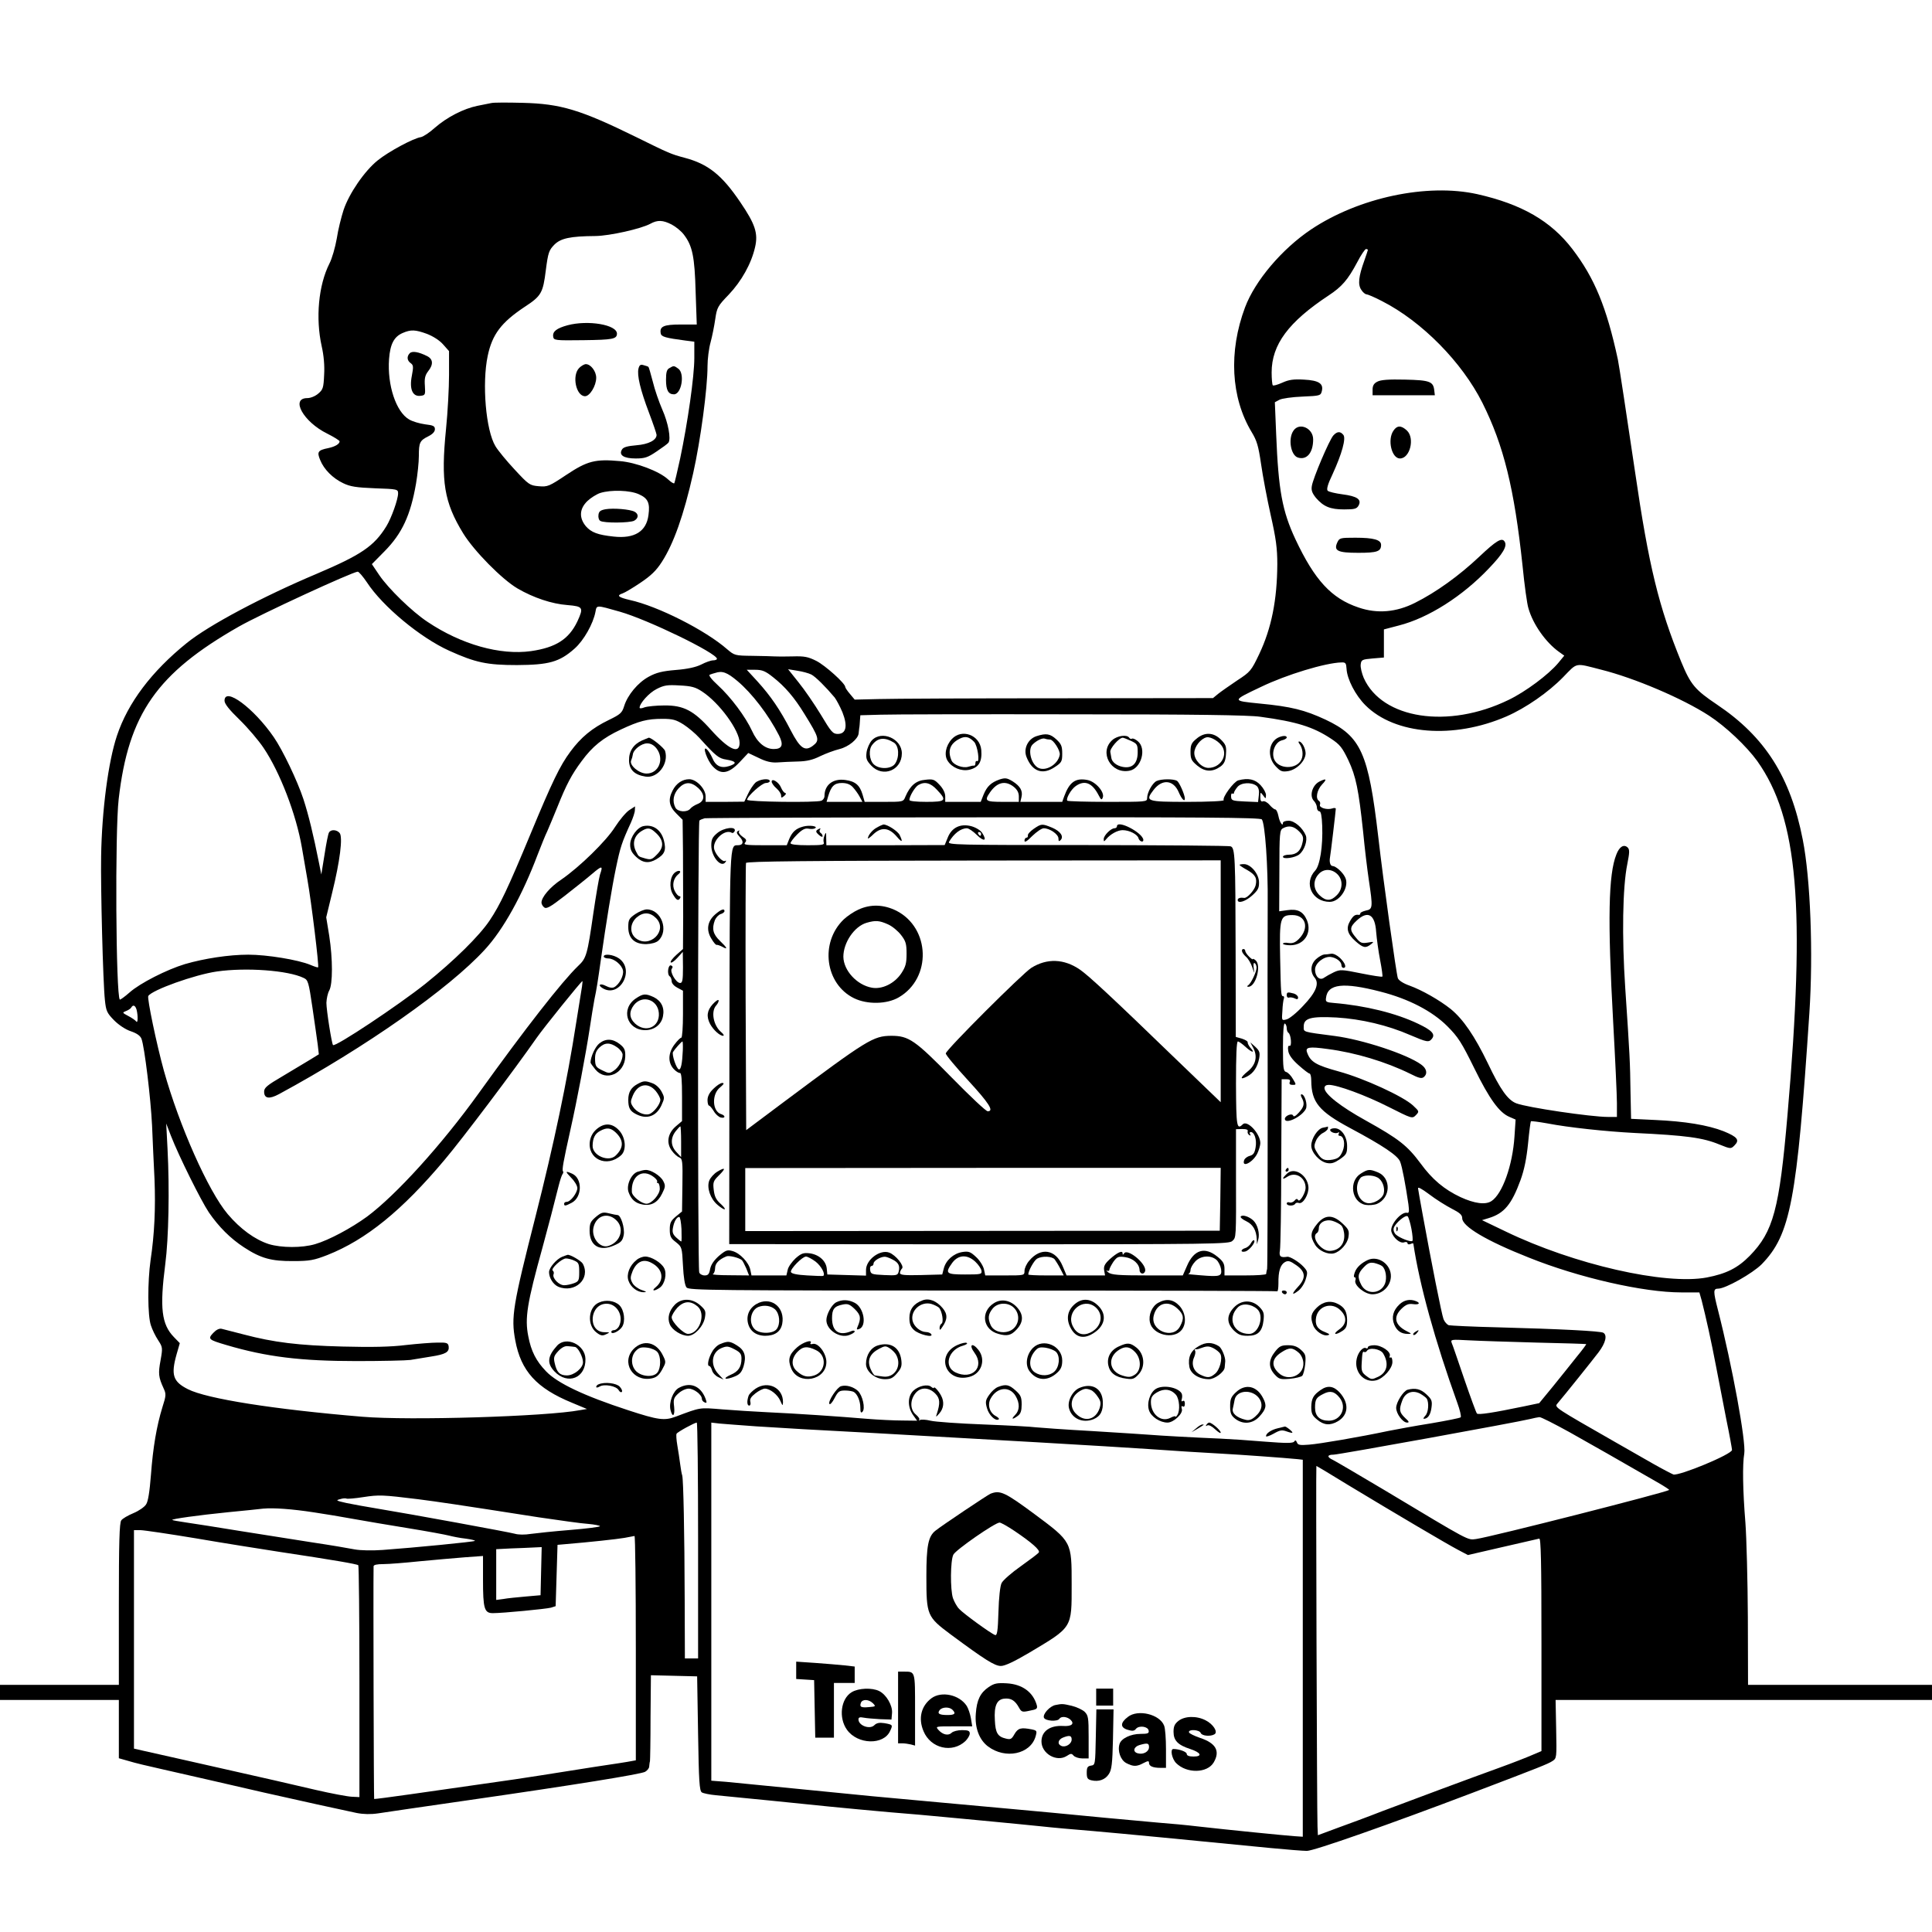 <svg preserveAspectRatio="xMidYMid meet" viewBox="0 0 1024 1024" height="1024pt" width="1024pt" xmlns="http://www.w3.org/2000/svg" version="1.0">

<g stroke="none" fill="#000000" transform="translate(0,1024) scale(0.1,-0.1)">
<path d="M2605 9694 c-11 -2 -45 -9 -75 -15 -73 -15 -161 -60 -225 -116 -29
-26 -62 -48 -75 -50 -39 -6 -170 -76 -228 -123 -70 -56 -152 -176 -181 -263
-12 -37 -29 -104 -36 -151 -8 -46 -25 -106 -39 -133 -58 -115 -74 -289 -41
-438 11 -48 16 -103 13 -151 -3 -69 -6 -79 -31 -100 -16 -14 -41 -24 -58 -24
-91 0 -21 -126 105 -188 36 -18 66 -37 66 -41 0 -14 -23 -28 -60 -36 -55 -11
-61 -20 -43 -63 20 -50 67 -97 122 -123 37 -18 69 -23 169 -27 118 -4 122 -5
122 -27 0 -31 -35 -130 -62 -174 -65 -106 -134 -152 -369 -252 -287 -121 -573
-273 -689 -367 -187 -151 -312 -317 -370 -491 -46 -137 -80 -395 -84 -639 -3
-165 10 -671 20 -762 6 -59 11 -69 49 -108 25 -25 61 -49 89 -58 32 -11 50
-24 56 -40 16 -42 49 -315 56 -459 3 -77 9 -205 13 -285 6 -153 0 -290 -21
-430 -16 -113 -16 -294 2 -345 7 -22 24 -57 38 -78 24 -37 25 -40 13 -107 -13
-70 -11 -89 16 -148 14 -30 14 -38 -6 -100 -31 -101 -50 -213 -61 -360 -7 -89
-15 -141 -26 -156 -8 -13 -38 -34 -67 -46 -29 -12 -58 -29 -64 -38 -10 -12
-13 -117 -13 -444 l0 -428 -315 0 -315 0 0 -40 0 -40 315 0 315 0 0 -155 0
-154 53 -15 c28 -9 104 -27 167 -41 132 -30 369 -84 550 -126 168 -38 422 -94
490 -108 36 -7 75 -8 115 -2 33 5 249 37 480 70 563 81 908 137 934 150 12 7
22 19 22 29 1 9 2 22 4 27 1 6 3 110 3 233 l2 223 123 -3 122 -3 5 -303 c4
-252 7 -304 20 -312 8 -5 42 -12 75 -15 134 -13 468 -46 600 -60 77 -8 221
-21 320 -30 99 -8 227 -19 285 -25 58 -5 177 -17 265 -25 88 -8 203 -20 255
-25 52 -6 176 -17 275 -25 161 -14 514 -48 941 -90 84 -8 170 -15 191 -15 37
0 436 140 878 308 358 136 400 153 423 168 23 15 23 17 20 170 l-3 154 998 0
997 0 0 40 0 40 -487 0 -488 0 -1 358 c-1 196 -7 422 -13 502 -14 172 -16 309
-6 366 10 61 -63 462 -140 763 -25 98 -25 111 2 111 39 0 182 81 230 129 153
157 187 335 253 1331 21 316 6 713 -35 920 -65 333 -200 545 -455 716 -116 78
-139 105 -189 226 -119 291 -172 507 -245 1008 -43 290 -85 568 -91 595 -60
278 -124 432 -241 585 -114 149 -269 238 -504 291 -266 59 -628 -18 -881 -187
-155 -104 -297 -272 -350 -413 -88 -235 -75 -478 35 -661 28 -46 36 -74 50
-170 9 -63 32 -185 51 -270 28 -124 35 -176 35 -260 -1 -190 -31 -340 -96
-477 -42 -88 -47 -94 -116 -139 -40 -27 -86 -59 -101 -71 l-28 -23 -822 -1
c-452 0 -879 -2 -949 -4 l-128 -3 -25 30 c-14 16 -25 33 -25 37 0 19 -106 114
-153 138 -44 22 -63 26 -127 24 -41 -1 -84 -1 -95 0 -11 1 -63 2 -116 3 -94 1
-96 2 -135 35 -114 100 -366 228 -516 261 -61 14 -72 24 -38 35 12 4 54 29 94
56 55 37 84 64 114 111 62 96 116 247 166 470 39 174 76 450 76 568 0 36 7 93
16 125 9 33 20 89 25 124 9 61 13 69 72 130 67 71 119 163 139 251 17 73 1
122 -78 238 -98 145 -171 203 -296 236 -71 19 -81 23 -253 108 -299 147 -403
178 -605 183 -80 2 -154 2 -165 -1z m955 -644 c21 -11 51 -35 65 -54 45 -59
57 -116 62 -303 l6 -173 -86 0 c-89 0 -112 -10 -105 -47 3 -18 25 -24 131 -38
l47 -6 0 -87 c0 -97 -35 -342 -75 -532 -15 -69 -29 -128 -31 -131 -2 -4 -17 5
-33 20 -46 43 -170 90 -255 97 -131 12 -173 1 -283 -72 -93 -62 -100 -65 -148
-61 -47 4 -53 8 -127 88 -43 46 -89 102 -102 124 -51 84 -72 332 -41 479 24
114 72 177 195 259 89 58 98 74 113 195 12 94 17 106 45 135 34 34 84 45 218
46 75 1 241 38 291 65 38 21 66 20 113 -4z m3690 -135 c0 -2 -9 -28 -19 -57
-30 -83 -35 -126 -16 -154 8 -13 21 -24 28 -24 6 0 44 -16 82 -36 212 -108
424 -324 532 -539 113 -226 169 -453 213 -865 10 -102 24 -203 31 -224 24 -85
92 -181 162 -231 l28 -20 -32 -39 c-52 -62 -174 -153 -264 -196 -319 -155
-670 -101 -767 117 -10 24 -18 56 -16 71 3 25 7 27 63 32 l60 5 0 75 0 74 80
21 c156 40 337 155 477 303 74 77 98 118 83 141 -14 24 -44 6 -135 -80 -106
-100 -228 -188 -340 -244 -99 -50 -200 -59 -299 -25 -144 48 -233 145 -335
362 -70 150 -90 259 -102 556 l-7 170 24 13 c13 7 68 15 122 17 94 4 97 5 103
29 10 40 -16 57 -95 61 -53 3 -79 0 -114 -16 -25 -11 -48 -18 -51 -14 -3 3 -6
34 -6 68 0 148 90 268 302 408 70 46 102 83 151 175 20 39 42 71 47 71 6 0 10
-2 10 -5z m-4986 -445 c33 -13 67 -35 85 -56 l31 -35 0 -126 c0 -69 -7 -198
-16 -287 -28 -279 -10 -388 91 -553 58 -94 206 -244 288 -292 84 -49 182 -82
265 -88 83 -7 86 -13 52 -87 -45 -94 -114 -138 -245 -157 -164 -23 -370 35
-549 155 -82 54 -208 177 -256 248 l-39 58 67 68 c93 94 138 191 167 359 8 47
15 113 15 147 0 71 5 81 51 104 22 11 34 24 34 37 0 17 -9 21 -52 26 -29 4
-67 15 -85 26 -69 40 -116 182 -106 320 6 79 26 118 72 138 44 19 67 18 130
-5z m1123 -850 c47 -21 59 -46 50 -110 -11 -87 -74 -126 -184 -114 -85 9 -119
22 -148 55 -37 45 -34 93 9 134 18 17 49 36 67 42 57 18 159 15 206 -7z
m-1442 -467 c83 -127 283 -293 436 -362 139 -63 201 -76 359 -76 169 1 225 16
305 87 49 43 99 132 111 195 7 37 2 37 129 1 148 -42 515 -220 515 -250 0 -4
-9 -8 -20 -8 -12 0 -40 -10 -63 -22 -28 -14 -72 -24 -135 -29 -72 -6 -104 -14
-144 -36 -57 -31 -112 -97 -130 -156 -11 -35 -19 -43 -81 -73 -89 -43 -148
-92 -204 -168 -55 -74 -97 -161 -211 -436 -120 -289 -162 -377 -217 -459 -55
-82 -186 -211 -340 -335 -142 -113 -478 -337 -490 -325 -7 8 -35 185 -35 224
1 22 7 51 15 65 19 34 19 167 0 290 l-16 98 31 128 c42 170 58 298 40 319 -15
18 -46 20 -56 3 -5 -7 -15 -60 -24 -118 l-17 -105 -12 60 c-30 151 -56 257
-83 340 -32 97 -110 260 -157 328 -106 154 -261 269 -261 193 0 -16 24 -47 80
-101 44 -43 101 -110 127 -149 87 -129 173 -353 203 -528 5 -29 18 -105 29
-168 21 -118 63 -462 57 -467 -2 -2 -20 4 -41 13 -65 27 -230 54 -329 54 -102
0 -233 -20 -336 -50 -96 -29 -238 -101 -293 -150 -26 -23 -50 -40 -52 -38 -21
21 -26 891 -6 1063 52 451 202 666 637 914 118 67 600 289 630 291 6 0 28 -26
49 -57z m5192 -458 c3 -55 47 -140 100 -193 156 -156 467 -181 748 -59 103 45
222 128 300 208 77 79 60 76 200 40 177 -44 433 -153 573 -244 88 -57 199
-162 256 -241 216 -304 256 -771 160 -1876 -43 -500 -75 -618 -200 -746 -64
-65 -124 -95 -228 -115 -220 -41 -704 69 -1066 244 l-125 60 36 11 c82 25 121
73 168 201 20 55 32 115 40 194 6 63 13 116 15 118 2 2 41 -3 86 -11 114 -22
310 -43 465 -51 272 -13 361 -25 448 -61 60 -24 61 -24 80 -5 29 29 16 45 -57
75 -84 33 -206 53 -366 60 -69 3 -125 6 -125 6 0 0 -1 64 -3 143 -2 155 -4
195 -28 552 -18 270 -14 533 11 655 12 61 13 77 2 88 -20 19 -44 5 -60 -37
-42 -105 -47 -344 -17 -886 11 -198 20 -393 20 -432 l0 -73 -48 0 c-89 0 -428
50 -485 72 -45 17 -85 73 -151 212 -70 145 -131 234 -197 288 -59 47 -152 100
-218 124 -32 11 -57 27 -62 39 -8 20 -78 520 -104 750 -52 444 -91 532 -280
621 -110 51 -181 69 -348 85 -150 15 -150 14 8 89 133 64 340 127 425 129 22
1 25 -4 27 -34z m-3040 -44 c64 -50 114 -109 166 -194 80 -129 83 -141 45
-170 -42 -31 -67 -14 -117 82 -56 109 -107 183 -176 259 l-57 62 45 0 c37 0
54 -7 94 -39z m203 14 c23 -12 77 -66 124 -122 9 -12 28 -47 41 -78 29 -73 20
-115 -25 -115 -26 0 -35 11 -90 103 -34 56 -87 133 -118 171 l-55 69 49 -8
c27 -4 60 -13 74 -20z m-391 -35 c76 -64 164 -178 220 -288 25 -50 17 -72 -28
-72 -46 0 -87 34 -115 96 -34 74 -112 179 -182 243 -34 31 -50 53 -42 55 7 3
20 7 28 9 38 13 63 4 119 -43z m-188 -55 c92 -60 199 -207 199 -272 0 -63 -58
-36 -152 69 -91 102 -145 130 -247 129 -43 0 -90 -5 -105 -10 -14 -6 -26 -7
-26 -2 0 23 50 79 90 99 39 20 56 23 122 19 63 -3 84 -9 119 -32z m2959 -134
c193 -26 280 -54 373 -115 49 -32 61 -48 93 -114 41 -87 55 -157 79 -382 8
-85 22 -200 30 -254 22 -146 21 -155 -15 -162 -16 -4 -30 -10 -30 -15 0 -5 -3
-8 -7 -8 -20 3 -30 -3 -47 -32 -23 -39 -15 -69 29 -108 40 -35 53 -38 81 -16
18 14 17 15 -17 9 -32 -5 -39 -2 -62 26 -35 41 -34 56 4 91 59 55 97 33 103
-61 3 -36 12 -103 21 -149 9 -46 14 -85 12 -87 -3 -3 -53 5 -113 17 -103 21
-111 21 -144 6 -19 -9 -42 -22 -52 -29 -23 -17 -48 6 -48 43 0 34 47 71 83 67
30 -4 57 -25 57 -44 0 -8 5 -14 10 -14 19 0 10 26 -18 53 -16 15 -35 24 -47
22 -11 -2 -28 -4 -37 -4 -9 -1 -29 -12 -43 -25 -29 -27 -32 -68 -7 -98 26 -31
7 -78 -61 -149 -34 -37 -74 -69 -88 -72 -26 -7 -26 -6 -22 46 1 28 5 58 8 65
2 6 1 12 -4 12 -11 0 -12 7 -16 205 -4 210 0 225 65 225 72 0 91 -70 34 -127
-19 -19 -33 -24 -55 -21 -16 3 -29 1 -29 -4 0 -4 18 -8 39 -8 73 0 116 65 88
133 -20 46 -49 61 -104 53 l-43 -6 1 215 c0 199 2 216 19 225 31 17 58 11 85
-16 21 -21 25 -32 19 -58 -9 -45 -32 -66 -71 -66 -18 0 -33 -5 -33 -11 0 -15
66 -5 87 13 27 22 44 74 34 100 -17 41 -60 78 -91 78 -17 0 -30 -5 -30 -11 0
-23 -18 3 -24 36 -4 19 -11 35 -17 35 -5 0 -19 11 -30 24 -12 14 -28 22 -35
19 -10 -4 -14 3 -14 23 0 27 1 27 15 8 14 -19 14 -19 15 2 0 12 -13 36 -29 53
-29 31 -65 39 -118 25 -24 -7 -86 -91 -77 -105 3 -5 -83 -9 -191 -9 -220 0
-227 3 -181 63 46 60 106 54 134 -13 15 -35 32 -53 32 -32 -1 21 -29 85 -41
93 -19 12 -86 11 -110 -1 -22 -12 -49 -61 -49 -90 0 -20 -5 -20 -208 -20 -115
0 -211 3 -215 6 -9 10 20 61 45 78 47 33 87 17 121 -49 13 -25 16 -27 22 -12
11 28 -38 85 -82 93 -63 12 -95 -11 -123 -88 l-10 -28 -111 0 -111 0 6 25 c8
33 -6 58 -47 84 -30 18 -39 19 -68 10 -46 -16 -68 -37 -86 -81 l-15 -38 -94 0
-94 0 0 29 c0 18 -11 41 -30 61 -27 29 -34 32 -76 27 -49 -4 -80 -31 -105 -89
-11 -28 -12 -28 -114 -28 l-102 0 -11 38 c-15 51 -39 71 -92 78 -65 9 -110
-26 -110 -85 0 -11 -8 -22 -17 -25 -27 -11 -393 -6 -393 5 0 19 79 89 99 89
12 0 21 5 21 10 0 17 -55 11 -77 -9 -11 -11 -29 -38 -39 -60 l-19 -40 -102 -1
-103 0 0 29 c0 40 -49 91 -87 91 -36 0 -69 -22 -88 -60 -25 -48 -19 -83 19
-121 l34 -34 2 -170 c0 -94 1 -248 1 -343 l-1 -172 -35 -31 c-19 -17 -33 -35
-30 -40 3 -4 19 6 35 24 l29 32 1 -82 c0 -68 -3 -83 -15 -83 -22 0 -57 61 -44
76 6 8 5 13 -4 17 -16 6 -23 -48 -7 -58 5 -3 10 -15 10 -25 0 -12 13 -26 30
-35 l30 -16 0 -124 c0 -69 -4 -125 -9 -125 -5 0 -21 -16 -36 -36 -34 -45 -36
-96 -4 -130 12 -13 27 -22 33 -21 8 1 11 -38 11 -127 l0 -128 -32 -27 c-44
-37 -53 -89 -22 -130 12 -17 31 -33 40 -36 16 -6 18 -20 16 -146 l-2 -140 -33
-27 c-27 -23 -32 -34 -32 -69 0 -35 5 -46 33 -67 31 -25 32 -27 37 -124 3 -62
10 -106 19 -116 13 -15 138 -16 1568 -16 855 0 1558 -2 1562 -4 4 -3 7 16 7
42 -1 64 10 99 35 113 17 9 27 6 60 -17 49 -34 52 -68 9 -114 -36 -39 -34 -49
3 -20 15 12 32 39 38 61 11 36 10 41 -12 65 -24 26 -72 55 -86 53 -36 -6 -45
2 -39 34 3 17 7 229 7 470 l2 437 24 0 c18 0 24 -4 19 -15 -4 -10 1 -15 15
-15 20 0 20 1 2 31 -10 18 -26 34 -35 37 -16 4 -18 19 -18 134 0 83 4 127 10
123 6 -3 10 -15 10 -25 0 -10 4 -21 9 -24 14 -9 19 -75 6 -69 -8 2 -10 -7 -7
-27 3 -20 20 -45 54 -75 28 -25 54 -45 59 -45 5 0 9 -17 9 -37 1 -115 40 -163
208 -253 172 -92 251 -145 263 -177 11 -27 29 -124 44 -226 5 -38 3 -48 -7
-45 -32 7 -94 -67 -83 -101 10 -32 45 -62 66 -56 10 4 19 2 19 -4 0 -6 7 -8
15 -5 8 4 15 5 16 3 32 -217 116 -519 233 -844 14 -38 22 -73 18 -77 -4 -4
-75 -18 -157 -32 -83 -13 -184 -32 -225 -40 -151 -32 -366 -69 -422 -73 -48
-4 -59 -2 -64 12 -5 12 -9 13 -14 5 -6 -10 -41 -10 -156 -1 -82 7 -188 14
-235 16 -145 6 -322 16 -369 20 -25 2 -164 11 -310 20 -146 8 -281 18 -300 20
-19 3 -143 10 -275 15 -132 5 -259 14 -283 20 -24 6 -49 7 -55 4 -7 -4 -9 -4
-5 1 4 4 -4 16 -17 27 -31 25 -33 75 -4 112 27 35 71 35 106 0 26 -26 27 -51
8 -109 -6 -18 -4 -17 14 4 23 26 27 61 9 94 -13 25 -38 52 -38 41 0 -3 -7 -1
-15 6 -18 15 -66 5 -94 -21 -31 -30 -32 -87 0 -131 l20 -28 -78 1 c-43 0 -127
4 -188 9 -140 12 -376 28 -530 35 -66 3 -172 10 -236 15 -123 10 -113 12 -246
-38 -61 -23 -93 -19 -252 33 -236 77 -377 144 -437 207 -52 54 -79 106 -94
186 -19 95 -7 173 76 472 33 122 60 224 85 325 7 28 16 55 20 61 5 6 6 13 3
16 -6 7 2 52 39 218 36 160 82 404 102 535 9 61 21 133 26 160 10 45 18 96 34
210 28 196 58 380 79 481 24 115 31 137 80 244 11 25 21 54 21 66 l1 20 -31
-20 c-18 -12 -51 -52 -75 -89 -47 -75 -189 -213 -285 -279 -59 -39 -105 -93
-105 -122 0 -7 6 -19 14 -25 12 -10 32 1 108 60 51 40 117 92 146 117 54 46
59 45 42 -4 -5 -16 -21 -108 -35 -204 -32 -222 -37 -239 -81 -280 -86 -83
-279 -330 -527 -675 -197 -274 -438 -539 -591 -653 -85 -62 -203 -125 -275
-146 -70 -21 -180 -20 -246 0 -74 24 -151 80 -218 159 -103 122 -257 469 -338
759 -39 141 -90 386 -83 397 20 32 246 113 364 130 155 22 376 6 459 -34 24
-11 27 -21 47 -157 12 -80 24 -168 28 -196 l6 -52 -47 -29 c-27 -16 -92 -55
-145 -87 -82 -48 -98 -61 -98 -82 0 -37 27 -41 79 -13 460 249 902 560 1090
765 99 107 199 288 281 505 18 46 40 102 51 124 10 23 34 80 53 127 48 120 76
173 129 244 57 78 113 123 207 167 98 46 141 57 221 57 55 0 72 -5 112 -30 25
-16 63 -48 84 -71 87 -96 102 -109 143 -115 53 -9 58 -20 16 -34 -44 -14 -73
-1 -91 44 -8 18 -21 38 -29 45 -26 22 2 -60 32 -91 42 -46 84 -39 141 21 l47
50 55 -26 c38 -19 67 -26 99 -24 25 2 74 4 110 5 47 1 79 9 117 28 29 14 75
31 103 38 48 12 98 53 101 83 1 7 2 19 3 27 2 8 3 27 4 42 l2 27 108 3 c59 2
517 3 1017 2 640 0 935 -4 995 -13z m-2980 -377 c37 -34 37 -69 -2 -85 -15 -6
-33 -17 -39 -25 -17 -21 -66 -18 -79 5 -18 34 -11 73 17 103 33 35 65 36 103
2z m820 4 c12 -13 28 -35 36 -50 l15 -28 -95 0 -95 0 8 28 c16 55 33 72 73 72
26 0 44 -7 58 -22z m446 -14 c54 -57 48 -64 -56 -64 -56 0 -90 4 -90 10 0 20
30 69 47 79 34 20 65 12 99 -25z m408 15 c17 -14 26 -30 26 -50 l0 -29 -85 0
c-92 0 -99 5 -68 50 38 55 82 65 127 29z m1287 5 c10 -9 14 -25 11 -49 l-4
-36 -71 3 c-64 3 -71 5 -72 25 -1 12 2 20 7 17 4 -3 8 -1 8 3 0 5 8 19 18 31
19 25 76 28 103 6z m27 -177 c17 -21 33 -249 31 -444 -1 -104 -1 -577 0 -1053
0 -476 -1 -874 -3 -885 -3 -11 -5 -23 -5 -27 -1 -5 -50 -8 -111 -8 l-110 0 0
34 c0 28 -7 41 -37 65 -67 55 -125 38 -162 -49 l-22 -50 -187 0 c-156 0 -191
3 -208 16 -10 8 -13 13 -6 9 6 -3 12 -1 12 5 0 7 10 25 21 42 20 27 26 30 62
25 43 -6 76 -36 77 -69 0 -10 7 -18 15 -18 8 0 15 8 15 18 0 40 -95 116 -112
89 -6 -9 -8 -9 -8 0 0 18 -29 4 -68 -31 -26 -24 -33 -37 -30 -58 l5 -28 -102
0 -102 0 -21 50 c-37 89 -116 101 -177 28 -14 -16 -25 -40 -25 -54 0 -24 -1
-24 -104 -24 l-104 0 -7 33 c-4 17 -22 47 -42 65 -30 28 -39 31 -73 26 -47 -8
-87 -44 -98 -88 l-8 -31 -112 -3 c-88 -2 -112 0 -112 11 0 7 5 18 11 24 13 13
-33 71 -68 84 -48 18 -123 -37 -123 -92 l0 -30 -102 3 -103 3 -3 31 c-4 41
-41 74 -89 81 -34 4 -45 1 -76 -26 -19 -18 -39 -45 -42 -61 l-7 -30 -93 0 -92
0 -6 29 c-8 40 -55 89 -94 100 -28 8 -36 5 -72 -25 -27 -24 -42 -46 -47 -69
-5 -28 -11 -35 -29 -35 -13 0 -26 7 -29 16 -9 24 -8 2386 1 2395 4 4 17 9 28
12 11 2 678 5 1481 5 1150 1 1464 -1 1472 -11z m-3603 -884 c-3 -16 -16 -102
-31 -193 -48 -310 -118 -643 -216 -1029 -120 -472 -130 -532 -107 -655 30
-163 113 -254 301 -331 l79 -33 -36 -6 c-180 -34 -905 -56 -1155 -35 -467 39
-824 95 -924 146 -79 40 -91 75 -60 185 l17 59 -31 32 c-66 68 -76 154 -46
387 18 137 23 398 12 610 l-7 135 25 -65 c42 -108 159 -343 201 -406 53 -77
114 -138 186 -185 90 -59 146 -74 262 -73 88 0 110 5 180 32 205 81 396 236
621 504 94 111 372 480 489 648 37 53 236 300 242 300 1 0 0 -12 -2 -27z
m4232 -29 c149 -38 274 -103 354 -183 58 -58 76 -87 143 -223 80 -163 133
-236 187 -258 l32 -14 -6 -90 c-10 -153 -64 -304 -122 -342 -32 -21 -90 -13
-164 21 -87 41 -150 94 -212 179 -70 94 -114 129 -290 227 -134 74 -219 141
-219 172 0 11 8 17 23 17 45 0 195 -55 317 -117 123 -62 125 -63 144 -44 19
20 19 20 -15 52 -52 48 -258 143 -393 180 -120 33 -150 50 -168 100 -11 29 9
33 109 19 147 -19 309 -68 437 -131 45 -23 61 -27 72 -18 22 18 16 46 -14 67
-76 55 -311 132 -457 151 -177 23 -165 20 -165 51 0 44 39 54 174 47 131 -8
271 -41 390 -93 89 -38 99 -40 115 -20 20 24 1 45 -73 80 -117 56 -279 96
-446 110 -40 3 -45 6 -42 26 8 76 92 85 289 34z m-6593 -96 c8 -32 7 -75 -2
-62 -4 6 -23 19 -42 29 -32 17 -33 18 -13 26 11 4 24 12 28 18 10 18 22 13 29
-11z m2895 -215 c-3 -69 -10 -104 -21 -101 -14 5 -38 79 -31 92 8 14 45 56 50
56 2 0 3 -21 2 -47z m-9 -484 l0 -82 -25 27 c-31 33 -32 74 -4 110 11 14 22
26 25 26 2 0 4 -37 4 -81z m4084 -355 c43 -22 56 -33 56 -51 0 -43 127 -119
352 -208 266 -107 609 -185 808 -185 l97 0 12 -42 c22 -86 51 -216 76 -348 14
-74 39 -202 55 -284 17 -82 30 -155 30 -161 0 -23 -281 -139 -311 -130 -10 4
-60 30 -111 59 -51 29 -142 81 -203 116 -306 175 -317 181 -302 199 40 47 189
233 220 274 37 49 47 90 25 103 -14 9 -225 20 -563 29 -132 3 -247 9 -256 11
-9 3 -22 17 -28 32 -10 26 -65 304 -111 557 -12 66 -23 127 -24 136 -2 10 19
-1 59 -31 34 -26 88 -60 119 -76z m-213 -108 c6 -32 8 -60 5 -63 -7 -8 -67 15
-87 33 -10 9 -15 23 -12 35 7 25 63 73 74 62 5 -5 14 -35 20 -67z m-3869 -1
c1 -36 1 -65 -1 -65 -3 0 -15 10 -27 21 -18 17 -22 28 -17 53 6 33 20 56 33
56 5 0 10 -29 12 -65z m320 -164 c4 -3 14 -23 23 -43 l15 -38 -102 1 c-57 0
-97 3 -90 6 6 2 12 17 12 31 0 26 21 47 60 63 14 6 67 -7 82 -20z m391 -8 c29
-23 52 -64 41 -75 -1 -2 -39 -1 -85 2 -54 3 -84 9 -87 18 -5 15 60 82 80 82 8
0 31 -12 51 -27z m406 12 c33 -16 42 -34 34 -65 -5 -20 -11 -21 -77 -18 -65 3
-71 5 -74 26 -2 12 1 22 7 22 6 0 11 6 11 13 0 14 34 35 58 36 7 1 26 -6 41
-14z m440 -12 c17 -16 31 -37 33 -48 3 -19 -3 -20 -87 -20 -102 0 -108 6 -67
63 32 42 79 44 121 5z m421 12 c6 -8 20 -30 30 -50 l18 -35 -94 0 c-52 0 -94
2 -94 5 0 19 31 75 47 84 26 15 79 13 93 -4z m857 -2 c11 -10 22 -32 25 -50 5
-38 -5 -41 -112 -32 -41 3 -69 6 -62 7 6 1 12 10 12 21 0 10 11 30 25 45 29
31 81 35 112 9z m1698 -439 c143 -3 261 -7 262 -8 2 -1 -21 -32 -50 -67 -28
-36 -85 -106 -125 -156 l-74 -90 -81 -17 c-164 -34 -241 -46 -249 -38 -4 4
-34 86 -67 182 -33 96 -62 183 -67 193 -6 18 -1 18 92 13 54 -3 216 -8 359
-12z m174 -475 c130 -73 253 -143 463 -264 37 -21 66 -40 65 -42 -13 -12 -943
-249 -1023 -260 -47 -6 -26 -17 -486 259 -136 81 -259 153 -273 160 -33 15
-32 28 3 28 27 0 974 172 1042 189 19 5 41 9 49 10 8 1 80 -36 160 -80z
m-4619 -574 l0 -625 -35 0 -35 0 -1 303 c-1 371 -7 644 -13 666 -3 9 -8 36
-11 61 -3 25 -10 69 -15 99 -5 29 -7 57 -4 62 6 10 94 58 107 59 4 0 7 -281 7
-625z m310 605 c85 -6 362 -22 615 -35 562 -31 1271 -72 1460 -85 169 -12 256
-17 395 -25 93 -5 331 -22 400 -29 l25 -3 0 -999 0 -999 -45 3 c-45 3 -348 33
-515 52 -49 6 -144 15 -210 20 -66 6 -189 17 -273 25 -237 23 -357 34 -477 45
-174 16 -639 58 -765 70 -63 6 -245 24 -405 40 -159 16 -325 32 -367 36 l-78
6 0 949 0 949 43 -5 c23 -2 112 -9 197 -15z m3132 -309 c250 -151 531 -317
587 -346 l51 -27 182 42 c101 23 189 43 196 45 9 4 12 -113 12 -561 l0 -565
-47 -20 c-27 -12 -106 -43 -178 -69 -155 -56 -440 -162 -620 -230 -71 -28
-177 -67 -235 -88 l-105 -39 -2 46 c-3 62 -9 1911 -6 1911 2 0 76 -44 165 -99z
m-4927 -77 c115 -15 192 -26 640 -96 110 -16 228 -33 263 -35 34 -3 62 -9 62
-12 0 -4 -71 -13 -157 -20 -87 -7 -181 -17 -210 -21 -31 -5 -65 -5 -85 1 -33
9 -539 102 -733 134 -55 9 -127 22 -160 29 -53 12 -57 14 -33 20 15 5 30 6 35
3 4 -2 44 1 88 8 85 13 102 12 290 -11z m-550 -70 c55 -8 150 -24 210 -35 61
-11 191 -33 290 -49 99 -16 196 -34 215 -39 19 -5 59 -13 88 -16 29 -4 51 -9
49 -12 -5 -5 -322 -36 -488 -48 -57 -4 -117 -3 -150 3 -30 6 -130 23 -224 37
-93 15 -264 42 -380 60 -115 19 -244 39 -285 45 -41 6 -76 12 -77 14 -6 5 137
25 296 41 80 8 164 16 186 19 56 5 153 -2 270 -20z m-624 -138 c145 -25 343
-56 439 -71 286 -43 413 -65 419 -71 3 -3 6 -281 6 -617 l0 -612 -41 2 c-22 1
-108 17 -190 36 -139 33 -229 53 -689 157 -99 22 -201 45 -227 51 l-48 11 0
579 0 579 33 0 c19 0 153 -20 298 -44z m2329 -581 l0 -595 -22 -4 c-13 -3
-102 -17 -198 -31 -96 -15 -224 -35 -285 -45 -60 -10 -198 -30 -305 -45 -107
-15 -280 -40 -385 -55 -104 -15 -191 -26 -192 -25 -2 1 -5 1114 -3 1233 0 8
17 12 53 12 28 0 115 7 192 15 77 7 184 17 238 21 l97 7 0 -126 c0 -153 7
-177 52 -177 53 0 281 22 308 29 l25 8 5 162 5 163 45 4 c121 10 270 26 310
33 25 5 48 9 53 10 4 0 7 -267 7 -594z m-502 408 l-3 -128 -80 -7 c-44 -4 -97
-9 -117 -13 l-38 -5 0 134 0 135 78 4 c42 1 96 4 120 5 l43 2 -3 -127z"></path>
<path d="M3008 8516 c-58 -16 -80 -33 -76 -60 3 -20 8 -21 162 -19 153 2 175
6 176 34 1 48 -153 74 -262 45z"></path>
<path d="M3070 8290 c-40 -40 -17 -150 31 -150 25 0 59 55 59 98 0 34 -29 72
-55 72 -8 0 -24 -9 -35 -20z"></path>
<path d="M3384 8286 c-8 -35 9 -110 56 -234 22 -58 40 -111 40 -117 0 -28 -43
-50 -107 -55 -47 -4 -69 -10 -76 -22 -19 -30 9 -48 72 -48 48 0 64 5 111 37
30 20 59 41 63 47 14 20 -1 104 -33 176 -17 39 -40 105 -50 147 -11 42 -21 77
-23 78 -1 2 -12 6 -24 9 -18 6 -24 2 -29 -18z"></path>
<path d="M3548 8289 c-14 -7 -18 -23 -18 -62 0 -55 12 -77 42 -77 40 0 59 110
23 136 -22 16 -24 17 -47 3z"></path>
<path d="M7300 8217 c-18 -9 -25 -21 -25 -42 l0 -30 165 0 165 0 -3 25 c-5 48
-23 55 -155 58 -86 2 -129 -1 -147 -11z"></path>
<path d="M6856 7958 c-30 -42 -15 -131 23 -143 47 -15 81 25 81 96 0 60 -73
92 -104 47z"></path>
<path d="M7386 7958 c-34 -48 -10 -148 34 -148 53 0 80 107 37 148 -30 28 -52
28 -71 0z"></path>
<path d="M7067 7932 c-21 -23 -108 -227 -114 -268 -4 -23 2 -38 22 -63 40 -46
75 -61 149 -61 56 0 67 3 77 21 17 32 -8 49 -86 59 -37 5 -72 13 -78 19 -7 7
0 34 26 88 50 109 72 190 57 208 -16 20 -33 19 -53 -3z"></path>
<path d="M7088 7365 c-20 -44 1 -55 111 -55 100 0 121 7 121 42 0 27 -40 38
-136 38 -80 0 -85 -1 -96 -25z"></path>
<path d="M2172 8368 c-17 -17 -15 -39 5 -53 14 -10 15 -19 6 -66 -14 -70 3
-112 45 -107 26 3 27 5 24 53 -3 39 1 56 17 77 29 36 27 65 -6 81 -44 22 -78
28 -91 15z"></path>
<path d="M3210 7541 c-27 -5 -36 -11 -38 -30 -2 -13 2 -28 10 -32 19 -12 155
-11 179 1 24 13 25 36 2 48 -25 13 -112 20 -153 13z"></path>
<path d="M5045 6323 c-33 -36 -42 -86 -22 -116 23 -36 72 -56 114 -47 51 12
69 42 64 105 -7 79 -103 115 -156 58z m118 -15 c18 -18 32 -112 15 -102 -4 3
-8 -2 -8 -10 0 -9 -3 -15 -7 -14 -5 1 -18 -2 -31 -6 -28 -9 -77 9 -88 32 -23
52 -9 90 41 116 31 16 51 12 78 -16z"></path>
<path d="M5493 6338 c-45 -15 -70 -67 -52 -111 30 -76 85 -96 149 -53 37 24
40 30 40 72 0 39 -5 51 -31 75 -33 30 -53 34 -106 17z m73 -18 c17 0 54 -58
51 -80 -9 -53 -77 -92 -117 -68 -37 23 -53 97 -27 122 21 21 52 36 65 31 8 -3
20 -5 28 -5z"></path>
<path d="M6341 6324 c-26 -21 -31 -33 -31 -69 0 -38 5 -47 36 -73 41 -34 81
-35 124 -4 19 15 26 30 28 66 3 40 -1 50 -27 76 -39 39 -87 41 -130 4z m139
-44 c27 -50 -15 -110 -75 -110 -36 0 -75 42 -75 79 0 33 34 76 65 83 23 5 70
-24 85 -52z"></path>
<path d="M4621 6316 c-12 -13 -25 -42 -28 -63 -4 -33 -1 -43 25 -71 61 -65
162 -25 162 65 0 78 -107 124 -159 69z m117 -12 c27 -17 30 -77 6 -112 -20
-29 -85 -31 -114 -2 -23 23 -27 78 -7 102 30 39 66 42 115 12z"></path>
<path d="M5896 6318 c-73 -64 -8 -182 90 -163 63 11 93 118 44 157 -12 10 -26
16 -30 13 -5 -3 -11 -1 -15 5 -11 18 -63 11 -89 -12z m99 -5 c32 -15 35 -20
35 -60 0 -59 -28 -87 -78 -78 -34 6 -60 27 -62 50 -1 6 -3 19 -5 29 -4 18 46
76 66 76 4 0 24 -8 44 -17z"></path>
<path d="M6780 6333 c-56 -22 -66 -103 -20 -153 27 -29 35 -32 68 -27 46 8 92
55 92 95 -1 27 -20 62 -35 62 -4 0 -3 -6 2 -12 17 -22 22 -59 11 -83 -25 -56
-126 -53 -146 4 -13 38 8 88 42 97 14 3 26 10 26 15 0 10 -17 11 -40 2z"></path>
<path d="M3404 6316 c-47 -21 -71 -58 -70 -107 1 -49 29 -76 87 -85 65 -11
125 68 104 136 -5 16 -74 72 -87 70 -2 -1 -17 -7 -34 -14z m75 -42 c44 -56 13
-134 -52 -134 -40 0 -92 44 -82 69 4 9 8 23 9 31 2 26 45 60 76 60 19 0 35 -9
49 -26z"></path>
<path d="M4090 6097 c0 -7 11 -23 25 -35 14 -12 25 -29 25 -38 0 -14 2 -14 16
-3 11 9 12 15 4 17 -6 2 -15 15 -20 27 -11 29 -50 53 -50 32z"></path>
<path d="M6994 6098 c-39 -19 -56 -78 -29 -104 8 -9 15 -24 15 -35 0 -10 6
-19 13 -19 8 0 13 -24 15 -78 4 -107 -12 -209 -37 -236 -63 -67 -17 -166 77
-166 55 0 107 83 81 131 -14 28 -49 58 -66 59 -12 0 -18 21 -14 44 3 13 31
250 31 259 0 5 -9 6 -19 2 -28 -9 -71 4 -65 20 3 7 1 16 -5 20 -20 12 -11 58
16 87 28 29 23 34 -13 16z m93 -490 c32 -30 31 -81 -2 -113 -30 -31 -57 -32
-89 -2 -36 32 -39 80 -6 115 26 28 67 28 97 0z"></path>
<path d="M3413 5862 c-34 -5 -73 -58 -73 -99 0 -26 8 -42 31 -64 35 -33 68
-37 108 -13 44 26 53 47 40 99 -14 55 -55 86 -106 77z m68 -41 c38 -38 38 -74
0 -111 -25 -26 -32 -28 -61 -20 -37 11 -34 8 -49 37 -22 44 -10 86 34 111 31
18 44 14 76 -17z"></path>
<path d="M3578 5616 c-27 -20 -33 -80 -12 -115 19 -33 29 -38 39 -21 3 6 2 10
-4 10 -6 0 -17 12 -25 28 -15 30 -7 68 20 89 8 6 12 13 7 16 -5 3 -16 0 -25
-7z"></path>
<path d="M3367 5395 c-33 -23 -37 -30 -37 -69 0 -59 33 -91 96 -90 27 1 52 8
63 18 58 53 16 166 -61 166 -13 0 -40 -11 -61 -25z m110 -21 c66 -66 -35 -165
-108 -106 -33 27 -30 78 5 109 35 30 71 29 103 -3z"></path>
<path d="M3200 5170 c0 -5 11 -10 24 -10 31 0 72 -34 78 -64 5 -26 -19 -73
-46 -88 -10 -6 -27 -3 -46 7 -29 15 -44 5 -17 -12 90 -56 175 95 88 157 -30
21 -81 27 -81 10z"></path>
<path d="M6820 4964 c0 -9 6 -14 13 -11 6 2 20 0 30 -5 12 -6 17 -5 17 5 0 8
-10 17 -22 21 -34 9 -38 8 -38 -10z"></path>
<path d="M3370 4948 c-82 -55 -48 -168 50 -168 48 0 86 30 94 74 9 45 -9 81
-49 101 -44 20 -56 19 -95 -7z m122 -77 c6 -74 -69 -108 -126 -56 -31 29 -33
63 -6 98 44 56 126 30 132 -42z"></path>
<path d="M3177 4710 c-22 -17 -47 -72 -47 -102 0 -3 12 -20 26 -37 55 -66 155
-22 158 69 1 35 -4 46 -29 66 -37 29 -74 31 -108 4z m94 -21 c16 -11 29 -29
29 -39 0 -30 -21 -68 -47 -85 -22 -15 -27 -15 -61 2 -33 16 -37 22 -38 57 -1
29 5 46 22 63 29 28 57 29 95 2z"></path>
<path d="M3378 4494 c-33 -18 -48 -43 -48 -83 0 -43 9 -60 41 -76 57 -30 108
-12 135 47 17 38 17 41 0 73 -11 20 -31 38 -49 44 -38 14 -46 13 -79 -5z m98
-37 c13 -16 24 -37 24 -46 0 -23 -35 -68 -59 -76 -26 -8 -67 10 -86 39 -14 21
-14 28 -1 59 26 62 81 73 122 24z"></path>
<path d="M6900 4421 c16 -30 12 -47 -16 -78 -17 -19 -27 -24 -30 -16 -6 15
-44 -1 -44 -17 0 -32 89 10 111 52 11 21 -5 78 -23 78 -5 0 -4 -9 2 -19z"></path>
<path d="M3162 4255 c-19 -16 -31 -38 -35 -61 -16 -97 89 -146 165 -77 30 27
24 95 -11 132 -36 39 -78 41 -119 6z m101 -17 c43 -41 44 -80 1 -122 -37 -38
-125 -1 -123 52 1 40 12 63 40 78 35 19 55 17 82 -8z"></path>
<path d="M7012 4263 c-28 -5 -62 -58 -62 -95 0 -36 43 -84 82 -92 25 -5 40 0
70 20 34 24 38 31 38 69 0 51 -30 95 -66 95 -13 0 -24 -4 -24 -9 0 -12 30 -22
42 -14 7 3 8 1 4 -5 -4 -7 -2 -12 4 -12 23 0 32 -44 16 -82 -13 -30 -23 -38
-51 -44 -45 -8 -61 -1 -84 37 -17 27 -18 35 -6 63 7 17 24 35 37 41 12 6 24
16 26 23 1 6 1 11 0 11 -2 -1 -13 -4 -26 -6z"></path>
<path d="M6815 4040 c-3 -5 -1 -10 4 -10 6 0 11 5 11 10 0 6 -2 10 -4 10 -3 0
-8 -4 -11 -10z"></path>
<path d="M3378 4029 c-34 -13 -60 -73 -46 -109 14 -38 36 -57 73 -64 46 -9 81
10 104 57 18 36 19 43 6 68 -15 28 -66 60 -94 58 -9 0 -28 -5 -43 -10z m88
-28 c13 -10 20 -21 17 -25 -3 -3 -2 -6 4 -6 5 0 10 -14 10 -31 0 -30 -43 -79
-70 -79 -27 0 -77 40 -78 62 -5 85 56 127 117 79z"></path>
<path d="M6822 4020 c-29 -27 -28 -36 1 -17 44 29 97 -4 97 -59 0 -26 -31 -78
-39 -65 -6 9 -11 8 -20 -3 -7 -8 -19 -12 -27 -9 -8 3 -14 0 -14 -6 0 -13 37
-15 45 -1 3 5 12 7 19 4 22 -8 54 46 51 85 -5 63 -75 107 -113 71z"></path>
<path d="M7213 4020 c-66 -40 -50 -152 24 -166 18 -3 46 -1 61 5 73 31 77 137
6 167 -44 18 -53 18 -91 -6z m88 -21 c25 -13 41 -53 33 -85 -8 -30 -58 -58
-90 -50 -50 13 -69 89 -33 133 14 16 63 17 90 2z"></path>
<path d="M3028 3997 c18 -18 32 -42 32 -54 0 -25 -36 -73 -56 -73 -8 0 -14 -4
-14 -10 0 -13 6 -13 40 5 56 29 58 129 3 154 -38 17 -39 13 -5 -22z"></path>
<path d="M3158 3790 c-28 -24 -33 -34 -33 -73 0 -80 53 -112 130 -78 37 16 45
25 51 56 6 36 -15 105 -33 105 -5 0 -25 4 -45 9 -32 8 -41 5 -70 -19z m107
-16 c46 -42 26 -115 -38 -137 -46 -17 -95 43 -81 99 15 61 74 80 119 38z"></path>
<path d="M6981 3753 c-36 -44 -38 -66 -11 -110 19 -32 68 -54 100 -46 34 9 71
50 77 86 5 33 2 41 -31 72 -52 49 -94 48 -135 -2z m128 -8 c9 -9 16 -33 16
-56 0 -47 -31 -78 -78 -79 -47 0 -100 75 -67 95 6 3 10 15 10 25 0 30 36 50
73 39 17 -5 38 -16 46 -24z"></path>
<path d="M2980 3579 c-30 -12 -69 -57 -70 -81 0 -31 22 -66 49 -78 88 -36 173
42 130 122 -8 15 -68 50 -81 47 -2 0 -14 -5 -28 -10z m65 -21 c22 -10 25 -17
25 -60 0 -44 -3 -50 -27 -59 -16 -6 -39 -11 -52 -11 -28 -1 -65 38 -57 58 3 7
1 16 -4 19 -14 9 47 65 70 65 10 0 31 -5 45 -12z"></path>
<path d="M3374 3562 c-37 -29 -55 -76 -43 -110 12 -35 48 -62 81 -61 18 0 15
3 -12 12 -19 7 -41 23 -48 37 -12 22 -12 30 1 63 22 51 58 67 101 43 59 -31
69 -89 22 -128 -26 -21 -9 -24 21 -3 27 19 39 75 23 104 -15 29 -68 61 -100
61 -14 0 -35 -8 -46 -18z"></path>
<path d="M7250 3562 c-33 -15 -60 -39 -69 -65 -6 -16 -7 -27 -1 -27 5 0 7 -7
4 -15 -10 -26 49 -75 90 -75 52 0 96 42 98 94 2 64 -66 113 -122 88z m76 -33
c19 -16 26 -62 15 -92 -22 -56 -98 -61 -126 -7 -21 41 -19 60 13 93 22 23 33
27 56 23 16 -4 35 -11 42 -17z"></path>
<path d="M6795 3390 c3 -5 10 -10 16 -10 5 0 9 5 9 10 0 6 -7 10 -16 10 -8 0
-12 -4 -9 -10z"></path>
<path d="M4890 3348 c-47 -17 -70 -48 -70 -93 0 -31 6 -47 24 -64 25 -24 105
-43 92 -23 -4 7 -17 12 -29 12 -29 1 -63 29 -70 59 -13 54 43 105 99 90 17 -5
36 -15 42 -21 16 -21 24 -75 13 -83 -6 -3 -11 -14 -11 -23 0 -14 3 -13 14 4
29 41 29 69 2 101 -32 38 -72 54 -106 41z"></path>
<path d="M3174 3336 c-57 -25 -64 -120 -12 -159 22 -17 32 -18 50 -9 22 10 22
11 -9 11 -90 2 -78 151 12 151 57 0 93 -68 65 -121 -6 -10 -17 -19 -25 -19 -8
0 -15 -4 -15 -9 0 -17 41 2 57 26 19 29 12 89 -14 115 -25 24 -72 31 -109 14z"></path>
<path d="M3577 3325 c-31 -32 -41 -70 -27 -104 12 -30 61 -61 97 -61 34 0 80
49 89 95 6 35 4 41 -25 67 -42 37 -98 39 -134 3z m120 -9 c47 -40 10 -145 -50
-146 -25 0 -87 63 -87 88 0 10 14 33 30 51 35 36 70 38 107 7z"></path>
<path d="M4022 3335 c-43 -19 -66 -57 -59 -101 8 -46 41 -73 92 -74 52 0 83
22 91 64 15 82 -51 141 -124 111z m86 -35 c25 -24 29 -76 9 -104 -19 -26 -89
-27 -116 -2 -35 32 -24 102 19 119 31 12 67 6 88 -13z"></path>
<path d="M4433 3338 c-24 -11 -53 -64 -53 -95 0 -52 71 -98 121 -79 16 6 29
14 29 19 0 5 -8 6 -17 2 -66 -28 -103 -2 -103 69 0 48 12 63 58 72 26 5 36 1
63 -25 31 -31 34 -48 14 -94 -6 -13 -4 -16 9 -11 42 16 25 114 -24 139 -33 17
-66 18 -97 3z"></path>
<path d="M5268 3333 c-73 -46 -59 -141 24 -163 46 -13 67 -8 96 23 36 38 38
77 5 115 -34 40 -85 51 -125 25z m101 -20 c32 -27 37 -73 11 -106 -32 -41
-108 -36 -129 9 -16 36 -14 58 10 88 25 31 76 35 108 9z"></path>
<path d="M5689 3321 c-35 -35 -38 -81 -10 -127 24 -40 61 -50 103 -28 75 39
90 105 37 155 -42 40 -90 40 -130 0z m117 -9 c46 -39 33 -106 -27 -135 -40
-19 -73 -7 -93 34 -38 77 55 155 120 101z"></path>
<path d="M6139 3335 c-33 -18 -53 -64 -44 -104 14 -66 125 -93 168 -40 27 34
22 91 -12 128 -32 34 -69 40 -112 16z m103 -32 c32 -30 35 -51 13 -92 -37 -73
-160 -24 -140 56 16 67 77 84 127 36z"></path>
<path d="M7417 3326 c-33 -31 -43 -68 -27 -107 14 -33 37 -49 72 -49 21 0 21
1 -7 15 -62 32 -72 75 -26 119 23 22 37 27 60 24 33 -5 42 6 15 16 -31 12 -62
6 -87 -18z"></path>
<path d="M6539 3309 c-38 -41 -38 -81 0 -120 24 -23 38 -29 74 -29 54 0 77 22
84 82 4 37 1 47 -22 71 -40 40 -97 38 -136 -4z m124 -7 c40 -35 9 -132 -42
-132 -83 0 -118 83 -60 141 23 23 70 19 102 -9z"></path>
<path d="M6980 3310 c-32 -31 -36 -52 -20 -94 11 -31 53 -59 77 -53 14 3 10 7
-15 17 -40 15 -54 39 -46 80 13 60 85 80 129 35 36 -35 33 -74 -8 -102 -36
-26 -20 -32 18 -7 20 13 25 25 25 58 -1 44 -13 66 -47 84 -39 21 -80 14 -113
-18z"></path>
<path d="M7500 3180 c-8 -5 -12 -12 -9 -15 4 -3 12 1 19 10 14 17 11 19 -10 5z"></path>
<path d="M2953 3108 c-51 -56 -55 -93 -15 -136 71 -75 168 -36 165 66 -2 75
-102 122 -150 70z m94 -7 c16 -1 43 -53 43 -81 0 -31 -47 -70 -85 -70 -38 0
-54 16 -65 65 -7 30 -4 39 19 64 18 19 35 28 51 26 14 -1 31 -3 37 -4z"></path>
<path d="M3819 3117 c-15 -5 -34 -23 -43 -39 -21 -34 -30 -78 -17 -78 5 0 11
-10 15 -23 3 -13 18 -29 33 -36 l28 -13 -27 29 c-45 47 -37 116 16 138 27 11
35 11 68 -6 31 -16 38 -25 38 -50 0 -44 -17 -69 -58 -86 -20 -9 -32 -18 -25
-20 6 -2 27 3 46 11 28 11 38 23 48 54 16 54 6 86 -35 111 -37 23 -48 24 -87
8z"></path>
<path d="M4225 3099 c-43 -38 -51 -65 -31 -113 38 -90 186 -63 186 35 0 46
-43 103 -72 96 -10 -3 -16 -1 -12 4 13 22 -39 6 -71 -22z m100 -15 c59 -28 53
-113 -9 -134 -37 -12 -61 -6 -93 23 -30 27 -29 66 2 100 29 31 53 34 100 11z"></path>
<path d="M5074 3111 c-117 -53 -62 -201 63 -169 65 16 90 91 49 143 -33 42
-53 28 -21 -15 56 -76 -12 -146 -101 -104 -64 31 -38 121 41 142 16 5 25 11
19 14 -5 4 -28 -1 -50 -11z"></path>
<path d="M6355 3106 c-44 -24 -60 -60 -51 -111 7 -37 51 -65 104 -65 30 0 81
38 83 62 1 7 2 22 3 33 1 23 -19 71 -34 80 -35 22 -69 22 -105 1z m113 -42
c13 -24 -3 -86 -29 -106 -26 -22 -41 -22 -79 -3 -35 18 -47 56 -31 91 6 14 9
30 5 35 -3 5 -2 9 3 8 4 -1 15 0 23 4 36 13 46 14 72 1 15 -8 31 -21 36 -30z"></path>
<path d="M3359 3091 c-69 -70 -6 -176 94 -157 26 5 39 16 56 46 21 38 22 41 5
75 -34 72 -103 87 -155 36z m126 -18 c19 -24 18 -83 0 -107 -20 -27 -81 -24
-112 5 -30 29 -31 81 -2 110 17 17 29 20 61 16 22 -3 46 -14 53 -24z"></path>
<path d="M4653 3109 c-37 -11 -63 -51 -63 -98 0 -41 49 -81 100 -81 31 0 43 6
65 32 23 27 26 39 22 71 -9 66 -57 96 -124 76z m97 -50 c32 -58 -8 -124 -70
-115 -19 3 -39 5 -43 6 -4 0 -15 16 -23 35 -19 45 -4 80 45 106 31 16 35 17
58 2 13 -9 28 -24 33 -34z"></path>
<path d="M5475 3096 c-35 -35 -43 -91 -18 -124 38 -51 96 -54 146 -8 21 19 27
35 27 65 0 78 -100 121 -155 67z m122 -21 c24 -24 18 -82 -10 -106 -27 -23
-70 -24 -102 -3 -32 21 -33 71 -3 109 18 23 27 26 59 22 21 -3 46 -13 56 -22z"></path>
<path d="M5933 3105 c-45 -19 -67 -57 -59 -100 8 -41 38 -65 95 -72 34 -5 43
-2 66 23 37 40 31 107 -11 141 -33 26 -47 28 -91 8z m82 -30 c35 -35 35 -98 0
-121 -22 -14 -32 -15 -65 -5 -74 22 -82 100 -15 139 31 18 54 14 80 -13z"></path>
<path d="M6758 3076 c-35 -44 -36 -84 -2 -121 23 -25 30 -27 80 -23 30 3 60
10 66 16 6 6 13 34 16 62 4 45 2 53 -22 75 -20 18 -38 25 -69 25 -36 0 -46 -5
-69 -34z m127 -7 c12 -11 22 -33 23 -52 5 -68 -83 -103 -133 -52 -39 38 -33
75 16 107 43 28 60 27 94 -3z"></path>
<path d="M7250 3099 c0 -5 -4 -8 -9 -5 -15 10 -42 -19 -50 -55 -16 -70 39
-131 103 -115 39 10 86 63 86 97 0 17 -4 28 -10 24 -5 -3 -7 0 -4 8 8 22 -43
57 -82 57 -19 0 -34 -5 -34 -11z m80 -31 c33 -53 23 -102 -25 -125 -34 -16
-36 -16 -63 4 -23 17 -27 27 -25 64 3 59 5 69 14 63 4 -2 10 0 14 6 12 20 69
11 85 -12z"></path>
<path d="M3173 2903 c-7 -2 -13 -9 -13 -14 0 -5 8 -4 18 2 25 15 89 3 101 -19
5 -9 13 -14 17 -9 4 4 -1 16 -11 27 -17 19 -79 27 -112 13z"></path>
<path d="M3598 2884 c-31 -17 -54 -78 -44 -118 11 -43 24 -29 19 18 -5 39 -2
48 22 70 16 15 40 26 55 26 28 0 70 -32 70 -54 0 -8 7 -16 15 -19 12 -5 12 -1
4 21 -26 67 -81 89 -141 56z"></path>
<path d="M4005 2880 c-16 -11 -33 -27 -37 -37 -10 -28 -9 -53 3 -53 6 0 9 9 6
20 -4 15 4 27 27 45 18 14 40 25 50 25 27 0 68 -32 82 -65 12 -27 13 -28 14
-7 1 76 -79 116 -145 72z"></path>
<path d="M4458 2893 c-21 -5 -71 -81 -62 -94 3 -6 16 8 27 30 19 36 25 41 56
41 20 0 41 -4 47 -8 19 -12 34 -49 34 -83 0 -24 3 -30 11 -22 17 17 1 87 -24
111 -24 22 -62 33 -89 25z"></path>
<path d="M5290 2889 c-14 -5 -35 -24 -47 -42 -20 -28 -21 -38 -12 -70 10 -37
45 -71 62 -60 5 3 -2 10 -14 17 -34 17 -47 61 -28 94 33 60 100 67 132 13 23
-39 22 -76 -3 -101 -23 -23 -14 -26 15 -4 15 11 20 27 20 60 0 39 -5 50 -33
75 -34 30 -50 34 -92 18z"></path>
<path d="M5722 2884 c-37 -15 -66 -70 -56 -108 14 -55 73 -81 130 -58 38 16
52 45 49 96 -4 67 -57 98 -123 70z m61 -12 c10 -4 26 -20 36 -36 16 -23 17
-34 9 -60 -20 -60 -77 -75 -122 -32 -41 37 -32 94 19 124 23 13 33 14 58 4z"></path>
<path d="M6127 2879 c-31 -18 -50 -75 -37 -114 11 -34 58 -65 98 -65 33 0 84
49 76 72 -4 14 -2 18 5 14 7 -5 11 1 11 14 0 13 -4 19 -11 14 -7 -4 -9 0 -5
12 3 11 2 24 -2 30 -21 32 -98 45 -135 23z m106 -32 c18 -22 23 -83 7 -107 -5
-8 -10 -12 -10 -8 0 4 -12 1 -27 -7 -49 -25 -103 19 -103 84 0 24 7 36 32 51
37 22 74 18 101 -13z"></path>
<path d="M6551 2861 c-26 -24 -31 -37 -31 -74 0 -37 5 -49 26 -66 42 -33 94
-28 130 12 35 39 39 58 19 96 -33 66 -94 79 -144 32z m120 -29 c25 -32 19 -68
-18 -100 -19 -17 -33 -22 -52 -17 -46 11 -72 34 -67 58 3 12 7 34 10 49 11 50
90 56 127 10z"></path>
<path d="M7000 2873 c-39 -27 -49 -45 -50 -90 0 -34 5 -46 31 -67 35 -30 69
-33 110 -9 56 33 61 95 10 152 -32 35 -64 40 -101 14z m100 -41 c41 -51 8
-122 -57 -122 -48 0 -73 24 -73 69 0 44 6 54 44 73 36 19 60 13 86 -20z"></path>
<path d="M7460 2874 c-22 -7 -60 -66 -60 -96 0 -31 35 -78 58 -78 13 0 10 6
-11 25 -30 29 -33 43 -15 91 15 43 54 58 94 38 16 -9 32 -21 36 -27 13 -21 9
-75 -8 -91 -8 -9 -12 -16 -7 -16 21 1 35 21 40 58 5 37 2 45 -27 72 -30 28
-58 35 -100 24z"></path>
<path d="M6394 2688 c-5 -7 -3 -8 5 -3 8 4 24 -4 42 -21 16 -15 29 -23 29 -17
0 12 -47 53 -61 53 -4 0 -11 -5 -15 -12z"></path>
<path d="M6339 2669 l-24 -20 30 17 c39 24 40 24 28 24 -6 0 -21 -9 -34 -21z"></path>
<path d="M6773 2670 c-35 -8 -63 -27 -63 -42 0 -5 18 1 40 13 35 20 45 21 70
12 17 -6 30 -9 30 -6 0 7 -33 33 -40 32 -3 -1 -20 -5 -37 -9z"></path>
<path d="M4257 5859 c-38 -10 -58 -28 -74 -66 l-13 -33 -116 0 c-100 0 -115 2
-105 14 10 12 7 18 -13 31 -14 10 -23 22 -19 28 4 6 1 7 -6 2 -9 -5 -7 -13 9
-30 24 -25 20 -45 -9 -45 -44 0 -43 22 -45 -1072 l-1 -1042 1325 -1 c1249 0
1326 1 1342 18 20 19 20 11 19 352 l0 240 33 1 c23 0 32 -4 29 -12 -2 -6 1
-15 8 -20 8 -4 10 -3 5 4 -4 7 -3 12 3 12 20 0 33 -41 26 -81 -5 -30 -12 -40
-30 -45 -13 -3 -26 -13 -30 -21 -17 -46 45 -15 69 33 9 19 16 44 16 55 0 50
-69 124 -93 100 -32 -32 -35 -12 -36 214 0 150 3 225 10 225 5 0 24 -13 42
-30 33 -30 52 -33 24 -3 -8 10 -15 23 -14 28 1 6 -13 14 -31 20 l-32 9 -1 456
c-1 497 -3 546 -26 554 -8 4 -350 6 -759 7 -697 0 -743 1 -734 17 26 44 62 72
95 72 9 0 33 -16 53 -36 38 -37 55 -31 28 11 -9 14 -33 29 -58 36 -58 15 -104
-7 -125 -61 l-16 -39 -313 -1 -314 0 -1 38 c0 32 -1 34 -9 14 -5 -12 -7 -29
-4 -37 5 -13 -8 -15 -85 -15 -59 0 -91 4 -91 11 0 6 16 27 35 46 26 26 42 34
59 31 14 -3 30 -2 36 2 18 11 -31 18 -63 9z m943 -39 c0 -5 -2 -10 -4 -10 -3
0 -8 5 -11 10 -3 6 -1 10 4 10 6 0 11 -4 11 -10z m1270 -781 l0 -641 -238 229
c-338 327 -461 441 -507 473 -85 59 -176 62 -259 10 -47 -30 -449 -431 -453
-453 -2 -7 51 -70 117 -142 113 -123 140 -165 105 -165 -9 0 -94 80 -190 178
-195 199 -228 222 -321 222 -96 -1 -124 -18 -574 -354 l-195 -146 -3 702 c-1
387 0 708 2 714 3 9 328 12 1260 13 l1256 1 0 -641z m-2 -1155 l-3 -167 -1258
-1 -1257 -1 0 167 0 167 1260 1 1260 0 -2 -166z"></path>
<path d="M4550 5419 c-25 -11 -60 -35 -78 -52 -128 -123 -99 -343 55 -418 70
-34 174 -32 237 5 175 102 167 367 -13 459 -67 33 -136 36 -201 6z m156 -78
c23 -10 54 -36 70 -57 25 -32 29 -47 29 -99 0 -51 -5 -69 -28 -104 -36 -54
-102 -86 -156 -76 -79 14 -150 91 -151 164 0 75 58 161 123 180 48 14 68 12
113 -8z"></path>
<path d="M4648 5854 c-24 -12 -48 -42 -48 -58 0 -3 15 8 32 25 41 37 80 32
120 -14 29 -34 35 -32 17 6 -9 21 -66 58 -87 57 -4 -1 -19 -7 -34 -16z"></path>
<path d="M5479 5847 c-19 -13 -33 -29 -31 -35 1 -7 -2 -12 -8 -12 -5 0 -10 -7
-10 -16 0 -11 14 -3 41 25 23 22 50 41 61 41 32 0 78 -32 78 -54 0 -15 3 -17
11 -9 19 19 0 47 -44 66 -54 22 -57 22 -98 -6z"></path>
<path d="M5920 5860 c0 -5 -6 -10 -13 -10 -19 0 -57 -38 -57 -57 0 -15 1 -15
13 -1 21 26 60 48 87 48 36 0 78 -22 84 -42 4 -17 26 -26 26 -10 -2 38 -140
110 -140 72z"></path>
<path d="M3801 5824 c-25 -21 -31 -33 -31 -65 0 -61 54 -123 76 -87 4 6 3 8
-3 5 -12 -8 -48 30 -57 60 -14 46 55 112 93 89 5 -3 11 1 15 9 10 27 -58 19
-93 -11z"></path>
<path d="M4332 5842 c-9 -7 -8 -13 8 -27 11 -10 20 -13 20 -7 0 6 -5 14 -10
17 -6 4 -8 11 -5 16 7 11 4 11 -13 1z"></path>
<path d="M6570 5656 c0 -3 18 -15 40 -27 44 -25 54 -44 45 -82 -7 -27 -46 -69
-61 -66 -19 3 -34 -1 -34 -11 0 -21 42 -8 77 24 31 28 37 40 36 71 -1 44 -44
95 -80 95 -13 0 -23 -2 -23 -4z"></path>
<path d="M3789 5392 c-40 -36 -47 -82 -18 -128 11 -19 23 -33 27 -32 4 1 17
-3 30 -10 32 -18 27 -6 -13 32 -36 35 -43 63 -26 109 6 14 19 28 30 32 12 3
21 11 21 16 0 16 -19 9 -51 -19z"></path>
<path d="M6583 5198 c1 -7 11 -20 21 -29 11 -9 26 -34 33 -55 12 -37 12 -37 8
-6 -3 20 -1 31 5 27 6 -3 10 -14 10 -24 0 -22 -29 -83 -44 -93 -8 -5 -7 -8 1
-8 39 0 70 113 38 140 -8 7 -15 10 -15 6 0 -3 -9 3 -20 14 -11 11 -20 25 -20
30 0 6 -4 10 -10 10 -5 0 -9 -5 -7 -12z"></path>
<path d="M3778 4918 c-31 -34 -35 -66 -14 -106 17 -31 51 -62 69 -62 6 1 2 9
-10 19 -42 35 -56 110 -27 142 9 10 14 22 13 27 -2 6 -16 -4 -31 -20z"></path>
<path d="M6644 4683 c22 -44 11 -88 -30 -121 -41 -33 -44 -48 -5 -28 35 18 56
50 65 97 5 30 2 39 -20 60 l-27 24 17 -32z"></path>
<path d="M3781 4469 c-21 -20 -31 -40 -31 -60 0 -16 4 -29 8 -29 4 0 15 -13
25 -29 9 -16 26 -31 37 -34 25 -6 27 10 2 18 -47 14 -51 106 -5 142 20 17 23
23 11 23 -9 0 -30 -14 -47 -31z"></path>
<path d="M3802 4030 c-18 -11 -37 -32 -43 -48 -14 -37 6 -96 44 -128 40 -34
55 -30 17 5 -25 22 -33 40 -37 74 -5 41 -2 48 27 77 39 38 35 46 -8 20z"></path>
<path d="M6576 3792 c-3 -5 11 -16 30 -25 35 -17 53 -48 55 -95 l1 -27 7 25
c9 31 -3 79 -26 101 -22 21 -59 33 -67 21z"></path>
<path d="M6631 3652 c-6 -12 -20 -24 -31 -27 -26 -8 -26 -25 1 -18 21 6 56 50
46 59 -3 3 -10 -3 -16 -14z"></path>
<path d="M1130 3175 c-30 -32 -25 -36 70 -64 213 -63 395 -85 690 -85 135 0
263 3 285 6 22 4 71 12 110 18 78 12 97 24 93 54 -3 18 -10 21 -58 20 -30 0
-106 -6 -169 -13 -79 -10 -181 -12 -335 -8 -235 6 -365 22 -524 64 -54 14
-106 27 -117 30 -13 3 -29 -5 -45 -22z"></path>
<path d="M7401 3724 c0 -11 3 -14 6 -6 3 7 2 16 -1 19 -3 4 -6 -2 -5 -13z"></path>
<path d="M5250 2323 c-15 -6 -260 -170 -292 -196 -38 -30 -48 -80 -48 -241 0
-207 3 -215 129 -309 181 -134 233 -167 266 -167 21 0 70 23 148 69 233 139
227 129 227 362 0 229 2 226 -197 374 -157 116 -182 128 -233 108z m128 -198
c89 -60 136 -101 128 -113 -3 -6 -46 -38 -95 -73 -50 -35 -95 -75 -102 -89 -8
-14 -15 -79 -17 -153 -3 -103 -7 -127 -18 -123 -24 9 -168 114 -190 138 -12
12 -26 38 -33 57 -15 45 -14 200 2 231 12 25 221 170 245 170 7 0 43 -20 80
-45z"></path>
<path d="M4220 1387 l0 -46 48 -3 47 -3 3 -152 3 -153 49 0 50 0 0 145 0 145
55 0 55 0 0 44 0 43 -52 6 c-29 3 -99 9 -155 13 l-103 7 0 -46z"></path>
<path d="M4760 1190 l0 -190 23 0 c12 0 32 -3 45 -6 l22 -6 0 190 c0 208 2
202 -61 202 l-29 0 0 -190z"></path>
<path d="M5240 1298 c-44 -30 -63 -68 -68 -141 -6 -74 18 -138 64 -173 92 -70
226 -42 253 53 8 29 7 31 -21 37 -57 11 -72 7 -91 -25 -15 -27 -21 -30 -45
-24 -44 10 -56 30 -59 97 -5 78 11 112 52 115 34 3 55 -10 76 -48 13 -23 17
-25 57 -16 38 7 42 11 37 30 -20 69 -77 110 -158 115 -53 3 -67 0 -97 -20z"></path>
<path d="M4514 1271 c-58 -35 -70 -136 -25 -199 56 -79 195 -83 229 -6 15 32
14 33 -31 41 -26 4 -41 1 -53 -11 -24 -24 -84 -2 -84 31 0 11 8 13 28 9 15 -3
54 -6 87 -8 l60 -2 3 35 c3 40 -30 97 -68 116 -38 19 -110 16 -146 -6z m112
-58 c17 -17 16 -18 -20 -21 -43 -4 -51 1 -43 23 8 20 41 19 63 -2z"></path>
<path d="M5810 1245 l0 -45 45 0 45 0 0 45 0 45 -45 0 -45 0 0 -45z"></path>
<path d="M4937 1239 c-55 -41 -71 -107 -42 -175 38 -91 152 -118 222 -52 12
12 23 30 23 40 0 14 -8 18 -41 18 -22 0 -47 -6 -55 -14 -17 -17 -47 -11 -70
15 -17 19 -15 19 81 19 l98 0 -7 43 c-4 23 -14 52 -22 65 -39 60 -134 80 -187
41z m111 -61 c20 -20 13 -28 -26 -28 -45 0 -56 8 -41 27 14 16 51 17 67 1z"></path>
<path d="M5594 1203 c-30 -6 -68 -48 -61 -67 7 -18 72 -22 82 -6 9 15 42 12
60 -6 21 -21 4 -35 -40 -32 -70 4 -115 -28 -115 -82 0 -65 81 -111 134 -77 21
14 26 14 36 2 7 -8 28 -15 46 -15 l34 0 0 113 c0 105 -2 115 -22 135 -13 11
-43 25 -68 31 -47 11 -51 11 -86 4z m86 -183 c0 -23 -32 -43 -54 -34 -23 9
-19 33 7 44 35 14 47 12 47 -10z"></path>
<path d="M5808 1033 c-3 -145 -3 -148 -25 -151 -19 -3 -23 -10 -23 -38 0 -28
4 -35 25 -40 38 -9 73 3 92 33 15 22 19 55 22 185 l3 158 -46 0 -45 0 -3 -147z"></path>
<path d="M5978 1140 c-41 -31 -41 -56 -2 -68 26 -8 36 -7 45 5 16 19 63 13 67
-9 3 -15 -4 -18 -43 -18 -52 0 -102 -24 -111 -53 -12 -37 5 -86 36 -102 37
-19 54 -19 90 0 25 13 30 13 30 1 0 -17 21 -26 61 -26 l29 0 0 99 c0 55 -4
111 -10 125 -23 60 -139 88 -192 46z m112 -160 c0 -24 -30 -41 -59 -33 -29 7
-23 35 9 44 42 12 50 10 50 -11z"></path>
<path d="M6246 1119 c-20 -16 -26 -29 -26 -58 0 -46 23 -70 88 -91 58 -19 67
-40 18 -40 -24 0 -36 5 -36 14 0 11 -40 26 -71 26 -18 0 -8 -52 15 -75 56 -56
165 -54 199 4 35 60 12 102 -73 130 -29 10 -56 23 -58 29 -6 18 55 15 62 -3 6
-16 52 -20 73 -7 20 12 -7 54 -47 74 -48 25 -111 23 -144 -3z"></path>
</g>
</svg>
